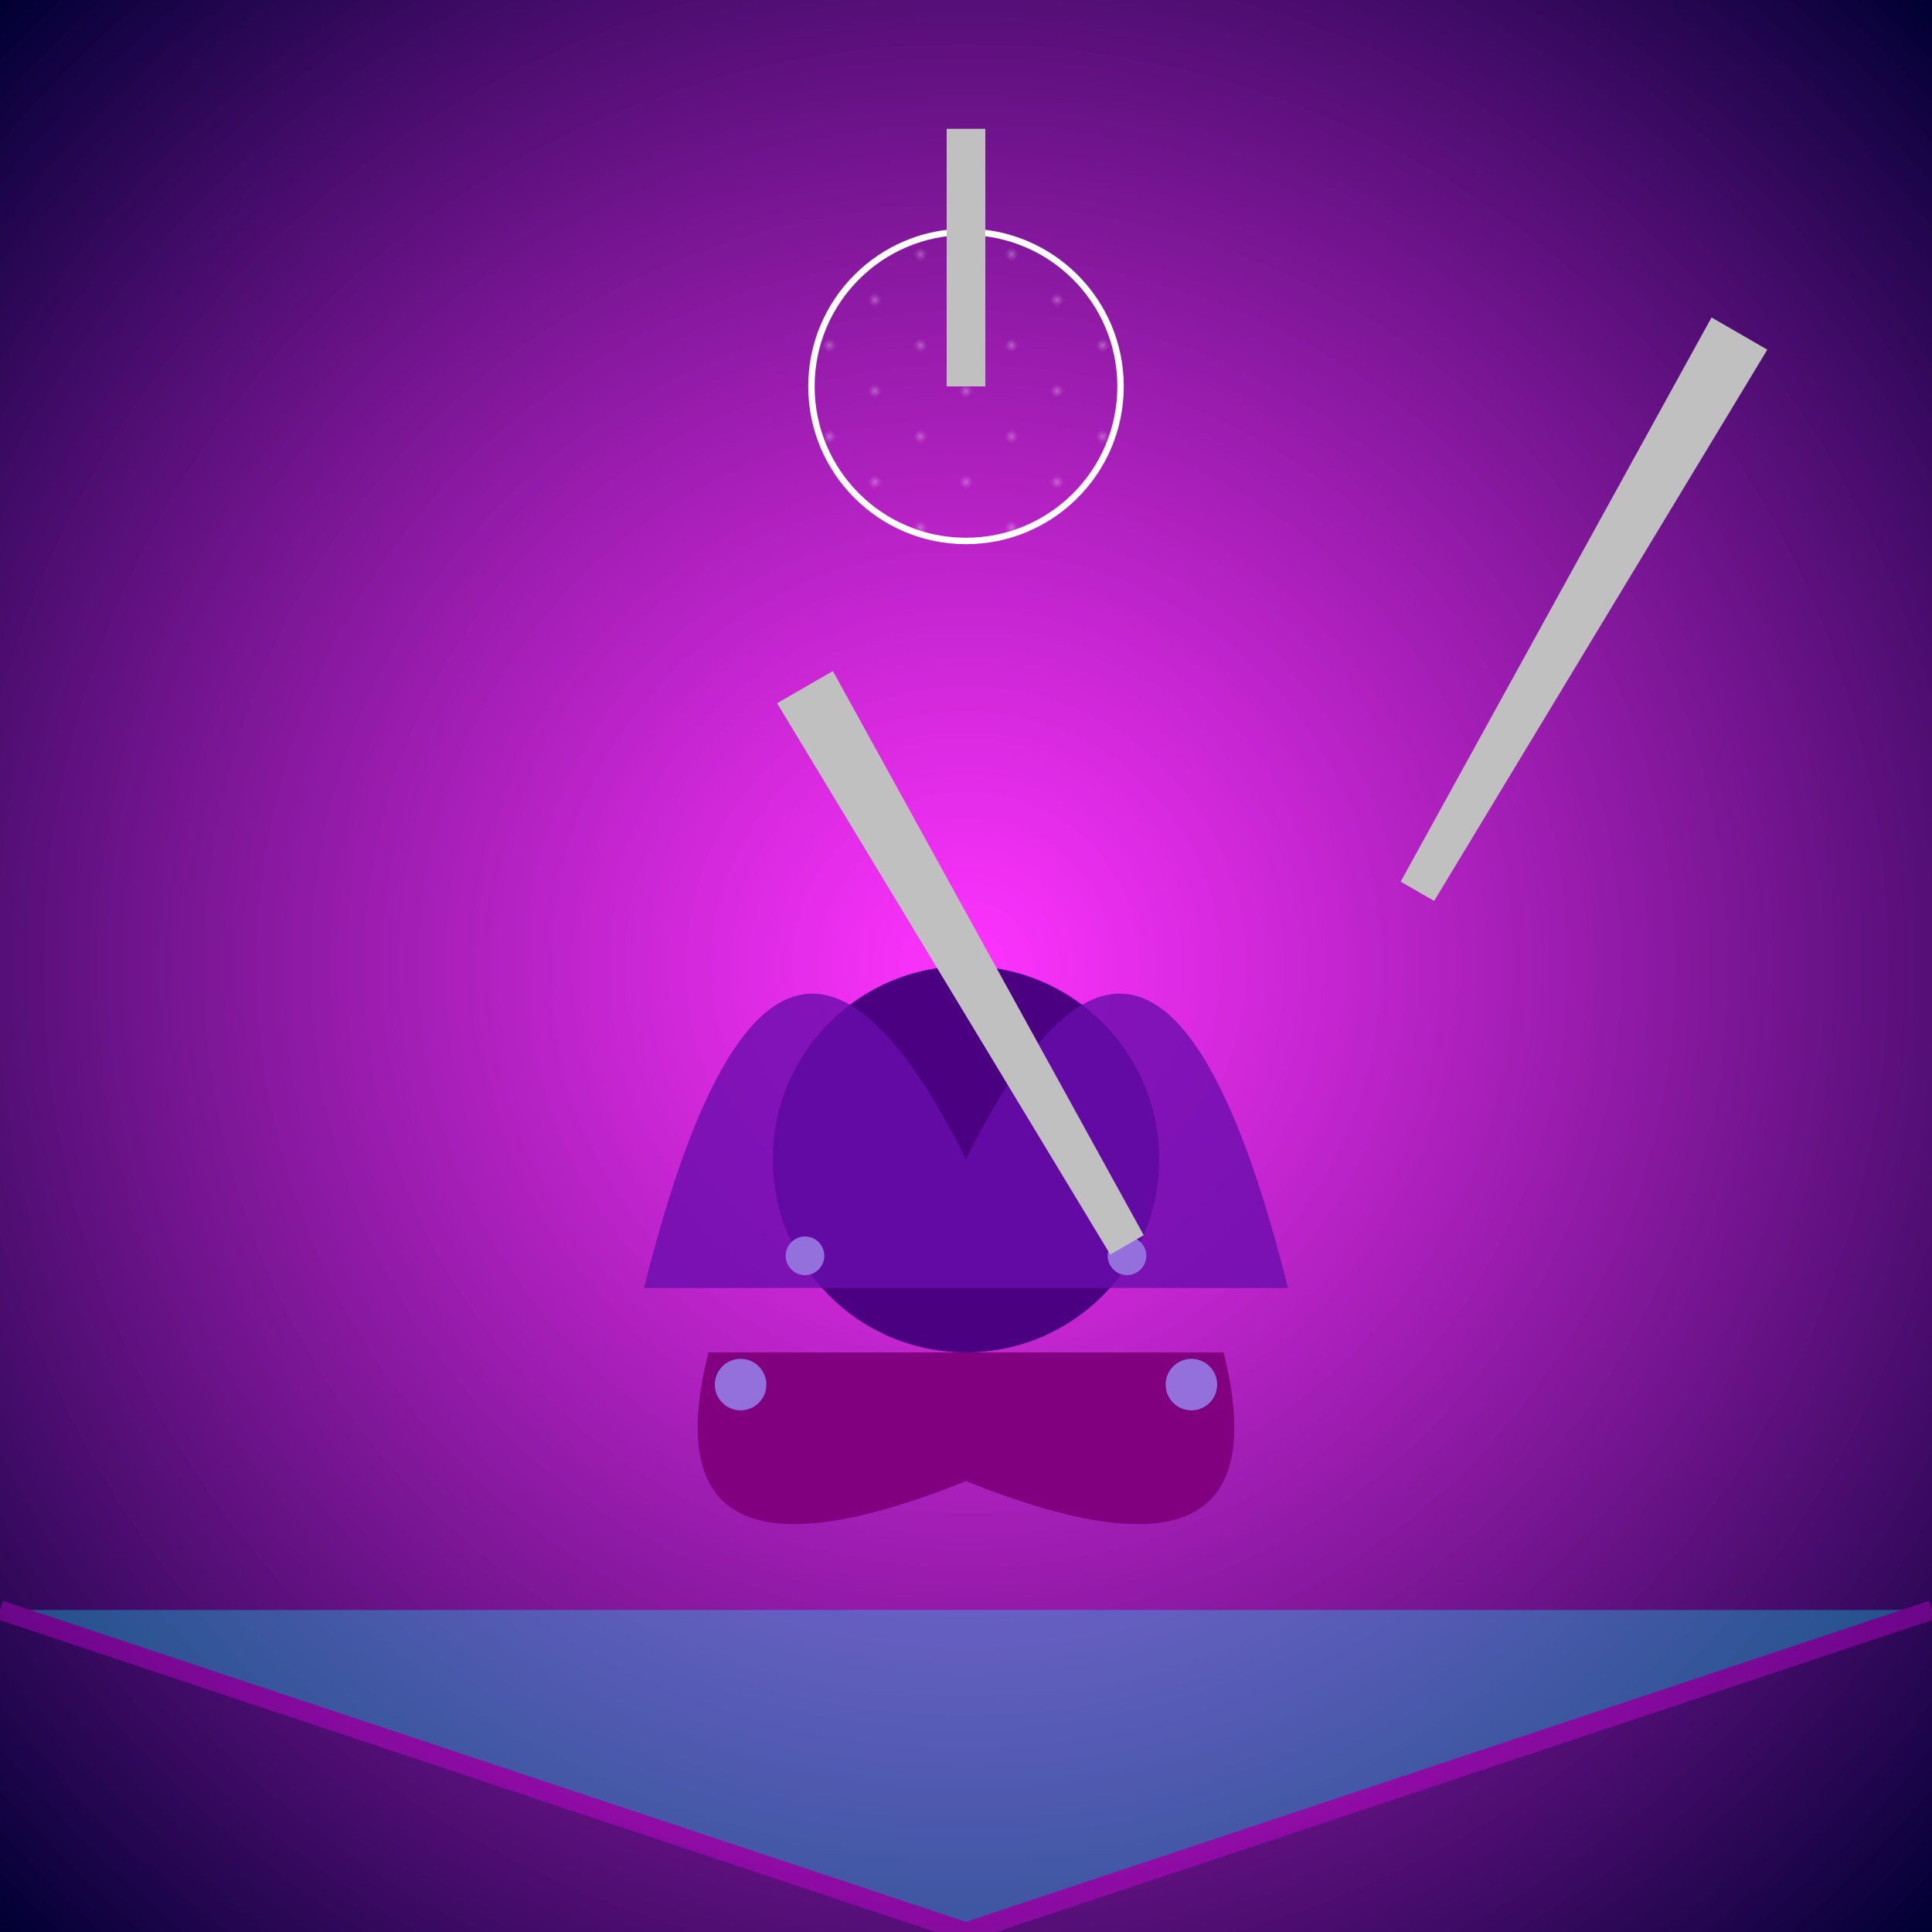 <svg viewBox="0 0 300 300" xmlns="http://www.w3.org/2000/svg">
  <defs>
    <radialGradient id="discoGlow" cx="50%" cy="50%" r="70%">
      <stop offset="0%" stop-color="#ff00ff" stop-opacity="0.8"/>
      <stop offset="100%" stop-color="#000033" stop-opacity="1"/>
    </radialGradient>
    <linearGradient id="flame" x1="50%" y1="100%" x2="50%" y2="0%">
      <stop offset="0%" stop-color="#ff3300"/>
      <stop offset="50%" stop-color="#ff9900"/>
      <stop offset="100%" stop-color="#ffff00"/>
    </linearGradient>
    <filter id="fire">
      <feGaussianBlur stdDeviation="2" result="glow"/>
      <feMerge>
        <feMergeNode in="glow"/>
        <feMergeNode in="SourceGraphic"/>
      </feMerge>
    </filter>
    <pattern id="discoFacets" width="0.2" height="0.2" patternTransform="rotate(45)">
      <circle cx="0.5" cy="0.5" r="0.4" fill="white" opacity="0.7"/>
    </pattern>
  </defs>

  <rect width="300" height="300" fill="url(#discoGlow)"/>

  <!-- Disco Ball -->
  <g transform="translate(150 60)">
    <circle r="25" fill="url(#discoFacets)"/>
    <circle r="24" fill="none" stroke="white" stroke-width="1"/>
    <rect x="-3" y="-40" width="6" height="40" fill="silver"/>
  </g>

  <!-- Octopus -->
  <g transform="translate(150 200)">
    <circle cx="0" cy="-20" r="30" fill="#4b0082"/>
    <!-- Tentacles -->
    <path d="M-50 0 Q-30 -80 0 -20 Q30 -80 50 0" fill="#6a0dad" opacity="0.8"/>
    <path d="M-40 10 Q-50 50 0 30 Q50 50 40 10" fill="#800080"/>
    <!-- Suckers -->
    <g fill="#9370db">
      <circle cx="-35" cy="15" r="4"/>
      <circle cx="35" cy="15" r="4"/>
      <circle cx="-25" cy="-5" r="3"/>
      <circle cx="25" cy="-5" r="3"/>
    </g>
  </g>

  <!-- Flaming Swords -->
  <g transform="translate(150 150)">
    <g transform="rotate(-30)">
      <path d="M-5 -50 L5 -50 L3 50 L-3 50 Z" fill="silver"/>
      <path d="M0 -50 L0 50" stroke="url(#flame)" stroke-width="8" filter="url(#fire)">
        <animate attributeName="opacity" values="1;0.5;1" dur="1s" repeatCount="indefinite"/>
      </path>
    </g>
    <g transform="rotate(30 150 150)">
      <path d="M-5 -50 L5 -50 L3 50 L-3 50 Z" fill="silver"/>
      <path d="M0 -50 L0 50" stroke="url(#flame)" stroke-width="8" filter="url(#fire)">
        <animate attributeName="opacity" values="0.5;1;0.5" dur="1s" repeatCount="indefinite"/>
      </path>
    </g>
  </g>

  <!-- Dance Floor Lights -->
  <g opacity="0.3">
    <path d="M0 250 L300 250 L150 300 Z" fill="#00ffff"/>
    <path d="M0 250 L150 300 L300 250" fill="none" stroke="#ff00ff" stroke-width="3"/>
  </g>
</svg>